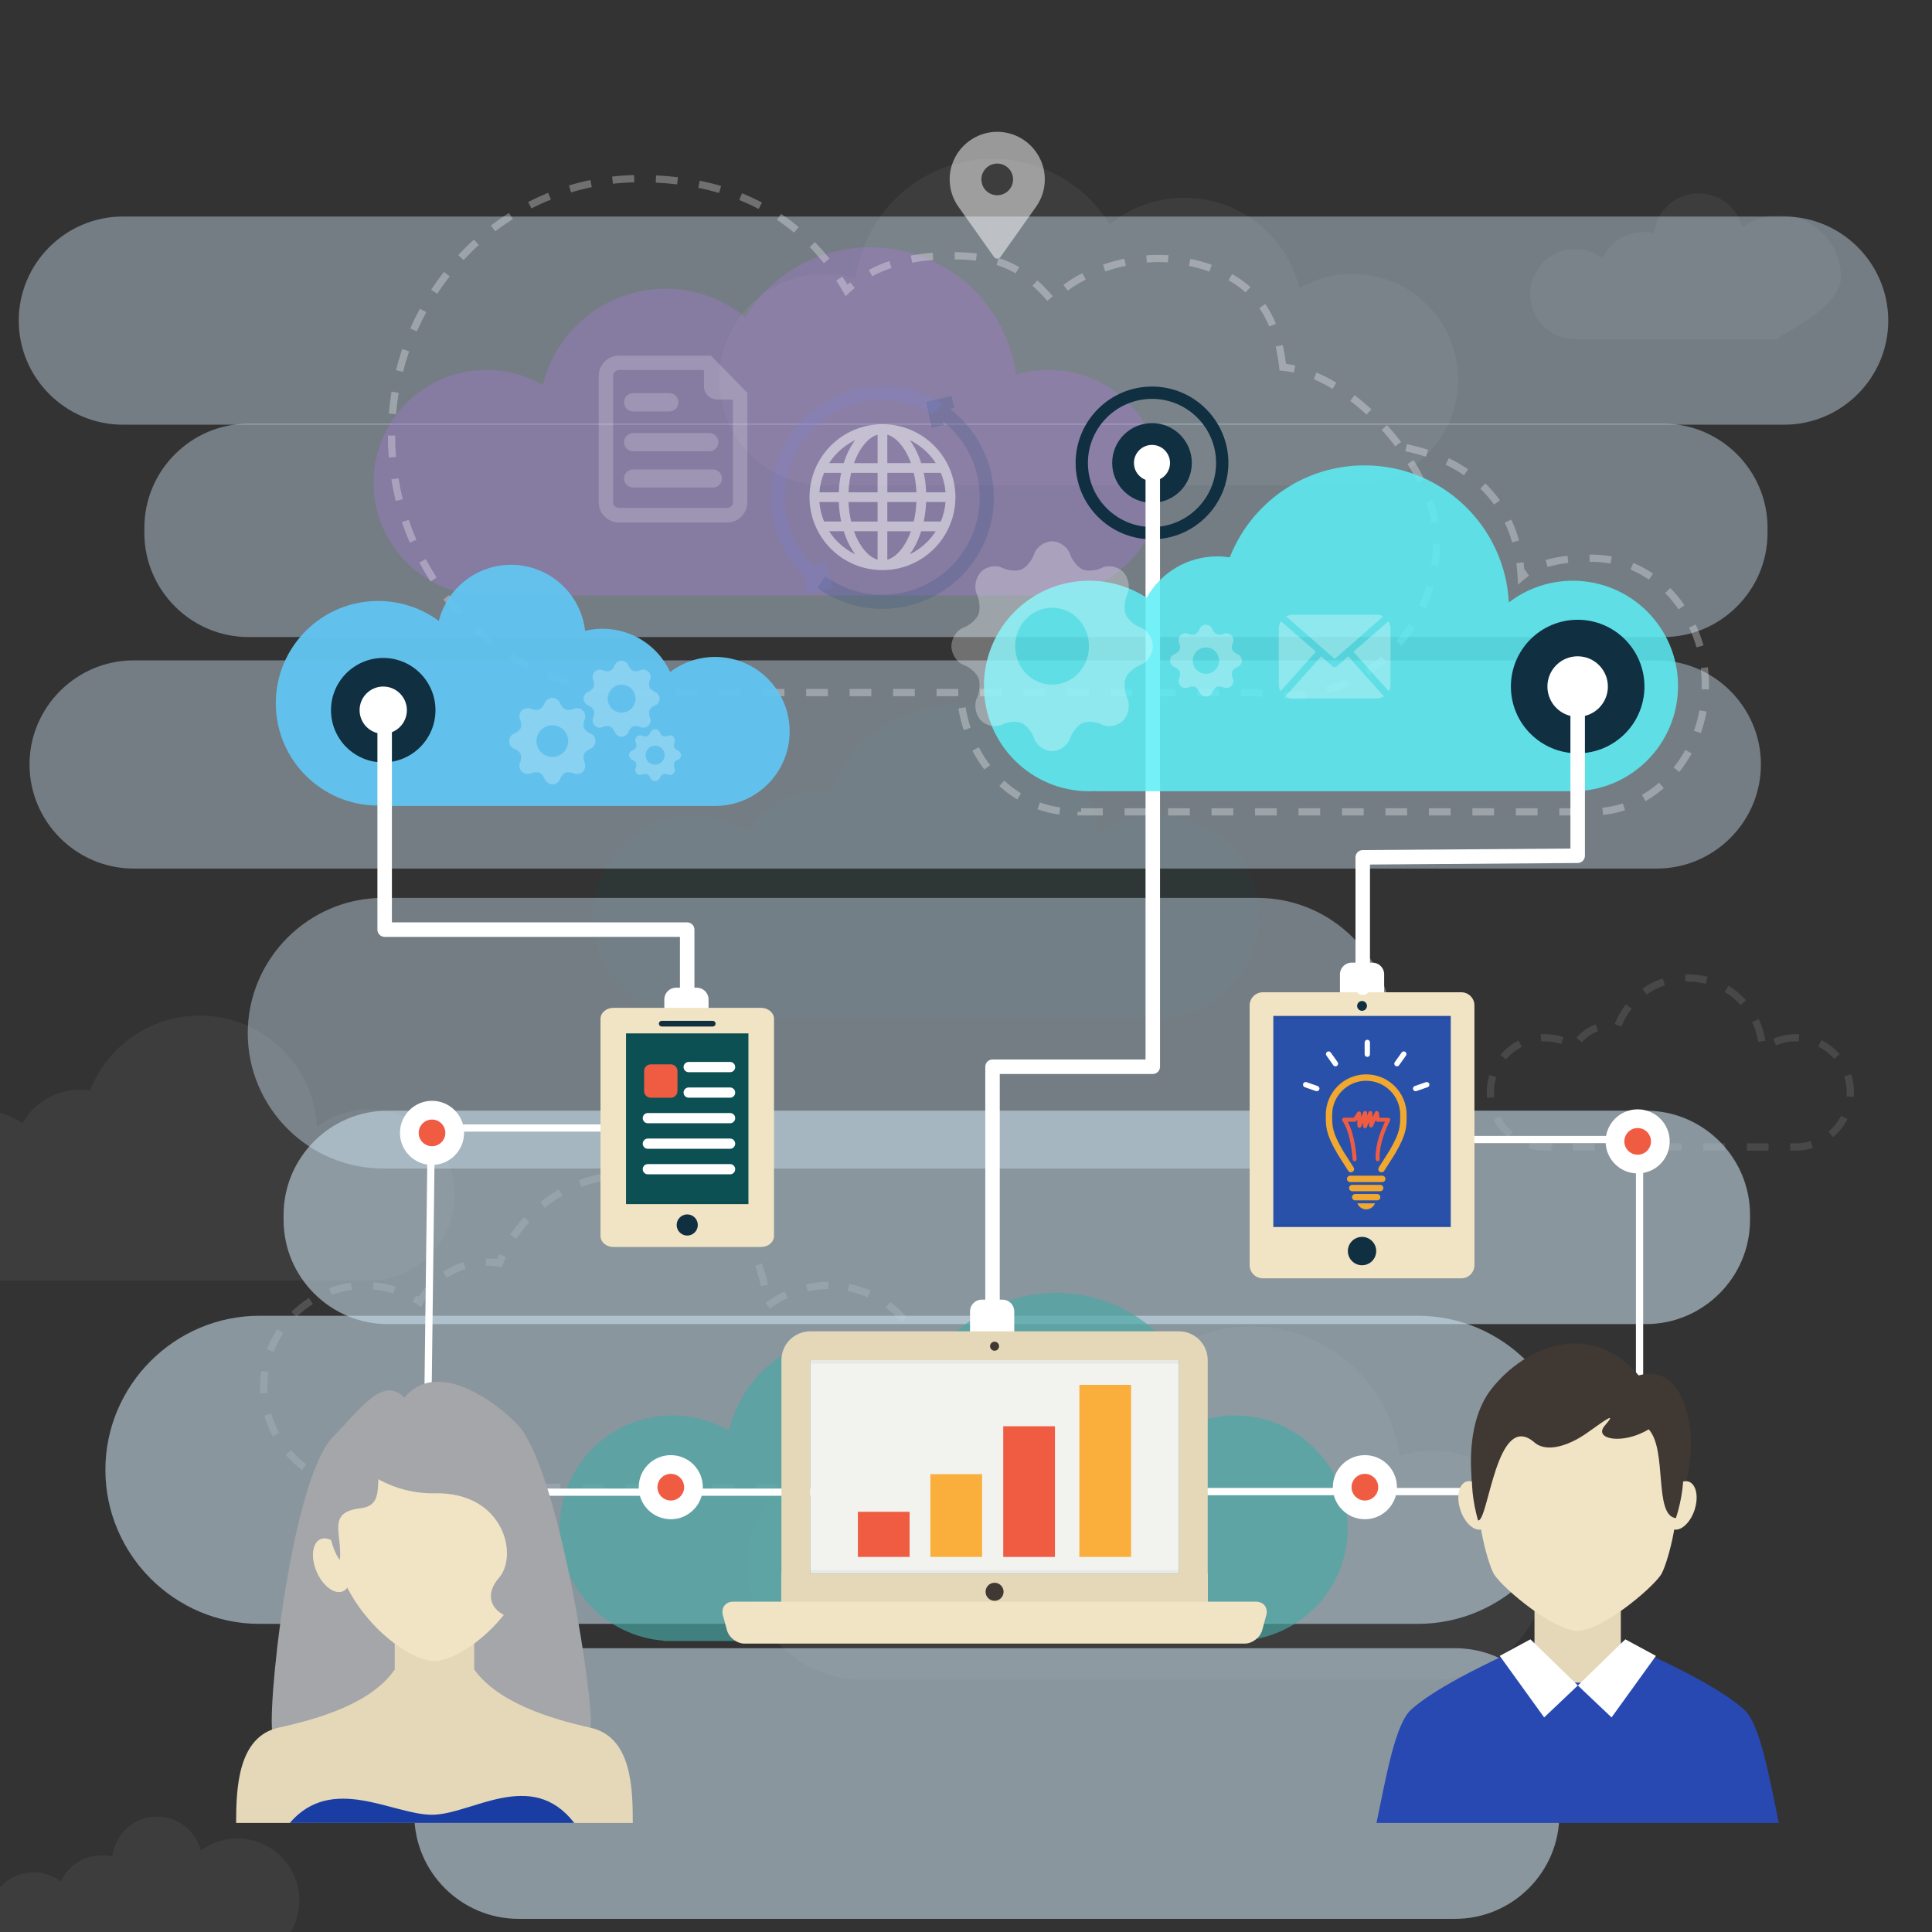 <?xml version="1.0" encoding="utf-8"?>
<!-- Generator: Adobe Illustrator 25.0.0, SVG Export Plug-In . SVG Version: 6.00 Build 0)  -->
<svg version="1.1" xmlns="http://www.w3.org/2000/svg" xmlns:xlink="http://www.w3.org/1999/xlink" x="0px" y="0px"
	 viewBox="0 0 800 800" style="enable-background:new 0 0 800 800;" xml:space="preserve">
<rect x="0" y="0" width="800" height="800" fill="#333333" stroke="none"/>
<style type="text/css">
	.st0{opacity:0.5;}
	.st1{opacity:0.1;fill:#FFFFFF;}
	.st2{opacity:0.2;fill:#FFFFFF;}
	.st3{opacity:0.3;fill:#FFFFFF;}
	.st4{opacity:0.2;fill:#0C5054;}
	.st5{opacity:0.43;fill:#CAE0EF;}
	.st6{opacity:0.57;fill:#CAE0EF;}
	.st7{opacity:0.65;fill:#48AAA7;}
	.st8{fill:#FFFFFF;}
	.st9{opacity:0.29;fill:#B377E8;}
	.st10{opacity:0.5;fill:#FFFFFF;}
	.st11{opacity:0.17;fill:#13437C;}
	.st12{opacity:0.21;fill:#7A84DD;}
	.st13{opacity:0.2;}
	.st14{fill:#102F41;}
	.st15{fill-rule:evenodd;clip-rule:evenodd;fill:#FFDECC;}
	.st16{fill-rule:evenodd;clip-rule:evenodd;fill:#A4A6A9;}
	.st17{fill-rule:evenodd;clip-rule:evenodd;fill:#E4D8B9;}
	.st18{fill-rule:evenodd;clip-rule:evenodd;fill:#F1E4C4;}
	.st19{fill-rule:evenodd;clip-rule:evenodd;fill:#193DA3;}
	.st20{fill-rule:evenodd;clip-rule:evenodd;fill:#403833;}
	.st21{fill-rule:evenodd;clip-rule:evenodd;fill:#2849B2;}
	.st22{fill-rule:evenodd;clip-rule:evenodd;fill:#FFFFFF;}
	.st23{fill:#F2F2EF;}
	.st24{fill:#E4D8B9;}
	.st25{fill:#403833;}
	.st26{fill:#F1E4C4;}
	.st27{opacity:0.05;fill:#231F20;}
	.st28{fill:#F05C42;}
	.st29{fill:#FAAF3D;}
	.st30{opacity:0.85;fill:#5CEFF7;}
	.st31{opacity:0.3;}
	.st32{opacity:0.97;fill:#62C4EF;}
	.st33{fill:#0C5054;}
	.st34{fill:#2951AA;}
	.st35{fill:#F0A830;}
	.st36{fill:#0F888A;}
	.st37{fill-rule:evenodd;clip-rule:evenodd;fill:#F05C42;}
</style>
<g id="background">
	<g class="st0">
		<path class="st1" d="M593.26,600.78c-4.8,0-9.42,0.72-13.79,2.04c-4.01-30.23-29.89-53.55-61.22-53.55
			c-22.2,0-41.65,11.71-52.54,29.29c-9.13-7.42-20.76-11.87-33.44-11.87c-24.96,0-45.89,17.24-51.54,40.46
			c-6.98-4.05-15.08-6.37-23.73-6.37c-26.16,0-47.36,21.21-47.36,47.36c0,24.91,19.22,45.32,43.64,47.22v0.14h239.98
			c26.16,0,47.36-21.21,47.36-47.36C640.63,621.99,619.42,600.78,593.26,600.78z"/>
		<path class="st1" d="M341.59,113.42c4.43,0,8.71,0.66,12.74,1.89c3.71-27.95,27.63-49.51,56.59-49.51
			c20.52,0,38.51,10.83,48.57,27.07c8.44-6.86,19.19-10.97,30.92-10.97c23.07,0,42.42,15.94,47.65,37.4
			c6.45-3.74,13.94-5.89,21.94-5.89c24.18,0,43.78,19.6,43.78,43.78c0,23.02-17.77,41.89-40.34,43.65v0.13H341.59
			c-24.18,0-43.79-19.6-43.79-43.78C297.8,133.02,317.41,113.42,341.59,113.42z"/>
		<path class="st1" d="M736.68,89.14c-5.7,0-10.96,1.86-15.21,5c-2.05-8.09-9.37-14.07-18.09-14.07c-9.59,0-17.49,7.23-18.54,16.54
			c-1.4-0.34-2.86-0.52-4.37-0.52c-7.51,0-13.99,4.44-16.95,10.83c-3.13-2.37-7.03-3.78-11.26-3.78c-10.31,0-18.66,8.36-18.66,18.66
			c0,10.31,8.36,18.66,18.66,18.66h84.42v-0.1c-4.52,0,25.62-11.47,25.62-25.62C762.3,100.61,750.83,89.14,736.68,89.14z"/>
		<path class="st1" d="M98.33,761.29c-5.7,0-10.96,1.86-15.21,5c-2.05-8.09-9.37-14.07-18.09-14.07c-9.59,0-17.49,7.23-18.54,16.54
			c-1.4-0.34-2.86-0.52-4.37-0.52c-7.51,0-13.99,4.44-16.95,10.84c-3.13-2.37-7.03-3.78-11.26-3.78c-10.31,0-18.66,8.36-18.66,18.66
			c0,10.31,8.36,18.66,18.66,18.66h84.42v-0.1c14.15,0,25.62-11.47,25.62-25.62C123.95,772.76,112.48,761.29,98.33,761.29z"/>
		<path class="st1" d="M152.79,459.38c-8.1,0-15.57,2.72-21.54,7.3c-1.31-25.7-22.56-46.14-48.58-46.14
			c-20.63,0-38.26,12.84-45.33,30.97c-1.37-0.21-2.77-0.32-4.2-0.32c-10.22,0-19.12,5.61-23.8,13.92
			c-5.56-3.62-12.19-5.73-19.32-5.73c-19.57,0-35.44,15.87-35.44,35.44c0,19.57,15.87,35.44,35.44,35.44c0.83,0,1.66-0.03,2.48-0.09
			v0.09h160.3c19.57,0,35.44-15.87,35.44-35.44C188.23,475.24,172.36,459.38,152.79,459.38z"/>
		<path class="st2" d="M743.58,476.43h-2.28v-3h2.28c2.11,0,4.19-0.31,6.19-0.92l0.88,2.87
			C748.36,476.08,745.99,476.43,743.58,476.43z M732.31,476.43h-9v-3h9V476.43z M714.31,476.43h-9v-3h9V476.43z M696.31,476.43h-9
			v-3h9V476.43z M678.31,476.43h-9v-3h9V476.43z M660.31,476.43h-9v-3h9V476.43z M642.31,476.43h-2.49c-2.32,0-4.59-0.31-6.79-0.95
			l0.83-2.88c2.37,0.69,4.9,0.94,7.35,0.78l1.6-0.11v1.6l-0.51,0.02V476.43z M624.58,471.07c-2.51-2.03-4.56-4.5-6.08-7.34
			l2.64-1.42c1.34,2.48,3.13,4.65,5.33,6.43L624.58,471.07z M759.03,470.84l-1.92-2.3c2.17-1.81,3.93-4,5.23-6.51l2.66,1.38
			C763.51,466.27,761.51,468.77,759.03,470.84z M615.74,454.61c-0.07-0.76-0.11-1.53-0.11-2.28c0-2.45,0.37-4.87,1.09-7.19
			l2.86,0.89c-0.63,2.03-0.96,4.15-0.95,6.3c0,0.67,0.03,1.34,0.09,2.01L615.74,454.61z M767.61,454.24l-2.99-0.24
			c0.04-0.55,0.07-1.12,0.07-1.68c0-2.26-0.35-4.48-1.05-6.61l2.85-0.94c0.8,2.43,1.21,4.97,1.21,7.55
			C767.69,452.97,767.66,453.61,767.61,454.24z M623.6,438.72l-2.29-1.94c2.08-2.47,4.59-4.46,7.46-5.93l1.37,2.67
			C627.63,434.81,625.43,436.55,623.6,438.72z M759.5,438.47c-1.86-2.13-4.09-3.85-6.62-5.09l1.32-2.69
			c2.89,1.42,5.43,3.38,7.55,5.81L759.5,438.47z M735.4,432.86l-1.16-2.76c3.4-1.43,7.08-2.05,10.76-1.84l-0.17,3
			C741.61,431.07,738.37,431.61,735.4,432.86z M646.46,432.31c-2.65-0.89-5.51-1.24-8.28-1.04l-0.22-2.99
			c3.17-0.23,6.42,0.17,9.46,1.18L646.46,432.31z M655.08,431.65l-2.29-1.93c2.11-2.5,4.85-4.43,7.91-5.55l1.04,2.81
			C659.16,427.92,656.86,429.54,655.08,431.65z M728.03,431.4c-0.44-2.83-1.29-5.57-2.52-8.15l2.71-1.29
			c1.36,2.85,2.3,5.87,2.78,8.98L728.03,431.4z M671.38,425.11l-2.79-1.1c1.16-2.93,2.74-5.67,4.69-8.15l2.36,1.86
			C673.86,419.96,672.43,422.45,671.38,425.11z M720.75,416.16c-1.92-2.12-4.14-3.96-6.58-5.44l1.56-2.56
			c2.69,1.63,5.13,3.65,7.24,5.99L720.75,416.16z M681.83,411.84l-1.73-2.45c2.58-1.82,5.4-3.25,8.38-4.26l0.96,2.84
			C686.73,408.88,684.17,410.18,681.83,411.84z M706.32,407.39c-2.75-0.72-5.64-1.03-8.48-0.94l-0.1-3c3.14-0.1,6.31,0.24,9.34,1.03
			L706.32,407.39z"/>
		<path class="st3" d="M340.04,617.38h-9v-3h9V617.38z M322.04,617.38h-9v-3h9V617.38z M304.04,617.38h-9v-3h9V617.38z
			 M286.04,617.38h-9v-3h9V617.38z M268.04,617.38h-9v-3h9V617.38z M250.04,617.38h-9v-3h9V617.38z M232.04,617.38h-9v-3h9V617.38z
			 M214.04,617.38h-9v-3h9V617.38z M196.04,617.38h-9v-3h9V617.38z M178.04,617.38h-9v-3h9V617.38z M160.04,617.38l-7.59-0.02
			c-0.44,0.01-0.87,0.02-1.3,0.02l-0.01-3c0.87,0,1.76-0.04,2.71-0.1l1.6-0.11v0.21h4.59V617.38z M349.23,616.94l-0.43-2.97
			c2.86-0.41,5.69-1.13,8.39-2.15l1.06,2.81C355.35,615.72,352.31,616.5,349.23,616.94z M141.9,616.42
			c-3.04-0.65-6.01-1.63-8.83-2.92l1.25-2.73c2.63,1.2,5.39,2.12,8.22,2.72L141.9,616.42z M366.56,610.44l-1.63-2.52
			c2.42-1.57,4.68-3.41,6.72-5.46l2.13,2.11C371.59,606.78,369.16,608.75,366.56,610.44z M125.07,608.75c-2.48-1.86-4.77-4-6.8-6.34
			l2.27-1.96c1.89,2.18,4.02,4.17,6.33,5.91L125.07,608.75z M379.58,597.31l-2.53-1.61c1.55-2.44,2.84-5.05,3.84-7.76l2.82,1.03
			C382.64,591.88,381.25,594.68,379.58,597.31z M112.97,594.76c-1.49-2.73-2.68-5.63-3.54-8.61l2.88-0.83c0.8,2.77,1.91,5.47,3.29,8
			L112.97,594.76z M385.94,579.93l-2.97-0.4c0.24-1.79,0.36-3.62,0.37-5.45c0-1.07-0.04-2.15-0.13-3.21l2.99-0.24
			c0.09,1.14,0.13,2.3,0.13,3.44C386.33,576.04,386.2,578.01,385.94,579.93z M107.82,576.99c-0.06-0.96-0.1-1.94-0.1-2.9
			c0-2.14,0.16-4.29,0.47-6.39l2.97,0.44c-0.29,1.96-0.44,3.96-0.44,5.95c0,0.9,0.03,1.81,0.09,2.71L107.82,576.99z M381.6,562.37
			c-0.84-2.76-1.98-5.44-3.39-7.96l2.62-1.47c1.52,2.71,2.75,5.59,3.65,8.56L381.6,562.37z M113.35,559.76l-2.8-1.07
			c1.1-2.9,2.52-5.69,4.23-8.29l2.51,1.64C115.69,554.47,114.37,557.06,113.35,559.76z M373.19,547.35
			c-1.92-2.16-4.07-4.12-6.41-5.83l1.77-2.42c2.51,1.83,4.82,3.94,6.88,6.26L373.19,547.35z M122.77,545.35l-2.1-2.14
			c2.21-2.18,4.67-4.12,7.29-5.78l1.6,2.54C127.11,541.51,124.83,543.32,122.77,545.35z M318.78,541.9l-1.81-2.39
			c2.48-1.87,5.17-3.48,7.99-4.78l1.25,2.72C323.59,538.66,321.09,540.16,318.78,541.9z M174.34,541.17L173,540.3
			c-0.7-0.45-1.42-0.89-2.14-1.3l1.48-2.61c0.33,0.18,0.65,0.37,0.97,0.57c0.91-1.45,1.93-2.83,3.04-4.12l2.27,1.96
			c-1.33,1.54-2.51,3.22-3.5,4.99L174.34,541.17z M359.28,537.19c-2.64-1.17-5.42-2.05-8.25-2.62l0.59-2.94
			c3.04,0.61,6.03,1.56,8.87,2.81L359.28,537.19z M137.33,536.17l-1.02-2.82c2.92-1.05,5.96-1.79,9.04-2.19l0.39,2.97
			C142.88,534.5,140.05,535.19,137.33,536.17z M162.91,535.57c-2.75-0.85-5.61-1.4-8.5-1.64l0.25-2.99c3.1,0.26,6.18,0.85,9.14,1.76
			L162.91,535.57z M334.42,534.71l-0.64-2.93c3.02-0.66,6.13-0.99,9.25-0.99v3C340.13,533.78,337.23,534.09,334.42,534.71z
			 M315.07,532.59c-0.58-2.86-1.4-5.69-2.43-8.41l2.81-1.06c1.08,2.87,1.94,5.86,2.56,8.87L315.07,532.59z M185.05,529.14
			l-1.65-2.51c2.63-1.73,5.49-3.08,8.49-4.01l0.89,2.87C190.06,526.34,187.45,527.57,185.05,529.14z M207.81,524.66l-1.19-0.18
			c-1.77-0.27-3.6-0.4-5.39-0.35l-0.06-3c1.57-0.03,3.16,0.04,4.73,0.23c0.28-0.69,0.58-1.37,0.89-2.05l2.73,1.25
			c-0.45,0.98-0.88,1.98-1.27,2.98L207.81,524.66z M308.92,516.24c-1.44-2.53-3.09-4.97-4.91-7.25l2.34-1.87
			c1.92,2.4,3.66,4.97,5.18,7.64L308.92,516.24z M213.78,512.92l-2.5-1.66c1.7-2.55,3.62-4.99,5.7-7.25l2.21,2.03
			C217.21,508.18,215.39,510.5,213.78,512.92z M298.02,502.6c-2.15-1.97-4.47-3.78-6.9-5.39l1.66-2.5c2.56,1.69,5,3.6,7.27,5.67
			L298.02,502.6z M225.6,500.07l-1.87-2.35c2.4-1.91,4.98-3.65,7.65-5.16l1.48,2.61C230.32,496.61,227.88,498.26,225.6,500.07z
			 M283.47,492.98c-2.65-1.21-5.42-2.21-8.23-2.99l0.8-2.89c2.96,0.82,5.87,1.88,8.67,3.15L283.47,492.98z M240.79,491.48
			l-1.05-2.81c2.88-1.07,5.86-1.92,8.87-2.53l0.59,2.94C246.35,489.65,243.52,490.46,240.79,491.48z M266.65,488.33
			c-2.88-0.32-5.85-0.43-8.75-0.3l-0.13-3c3.05-0.13,6.18-0.02,9.21,0.32L266.65,488.33z"/>
		<path class="st4" d="M479.45,337.74c-9.56,0-18.36,3.21-25.41,8.61c-1.54-30.32-26.61-54.42-57.31-54.42
			c-24.33,0-45.13,15.15-53.47,36.53c-1.62-0.25-3.27-0.38-4.96-0.38c-12.05,0-22.55,6.62-28.08,16.42
			c-6.55-4.27-14.38-6.76-22.79-6.76c-23.08,0-41.8,18.71-41.8,41.8c0,23.08,18.72,41.8,41.8,41.8c0.98,0,1.96-0.04,2.92-0.1v0.1
			h189.08c23.08,0,41.8-18.72,41.8-41.8C521.24,356.45,502.53,337.74,479.45,337.74z"/>
	</g>
</g>
<g id="object">
	<path class="st5" d="M738.79,175.86H50.86c-23.71,0-43.1-19.4-43.1-43.1v0c0-23.71,19.4-43.1,43.1-43.1h687.93
		c23.71,0,43.1,19.4,43.1,43.1v0C781.9,156.47,762.5,175.86,738.79,175.86z"/>
	<path class="st5" d="M688.79,263.79H102.88c-23.71,0-43.1-19.4-43.1-43.1v-2.16c0-23.71,19.4-43.1,43.1-43.1h585.92
		c23.71,0,43.1,19.4,43.1,43.1v2.16C731.9,244.4,712.5,263.79,688.79,263.79z"/>
	<path class="st5" d="M686.06,359.65H55.32c-23.71,0-43.1-19.4-43.1-43.1v0c0-23.71,19.4-43.1,43.1-43.1h630.74
		c23.71,0,43.1,19.4,43.1,43.1v0C729.16,340.25,709.77,359.65,686.06,359.65z"/>
	<path class="st5" d="M520.69,483.86H158.62c-30.82,0-56.03-25.22-56.03-56.03v0c0-30.82,25.22-56.03,56.03-56.03h362.07
		c30.82,0,56.03,25.22,56.03,56.03v0C576.72,458.64,551.51,483.86,520.69,483.86z"/>
	<path class="st6" d="M602.59,794.55H214.66c-23.71,0-43.1-19.4-43.1-43.1v-25.86c0-23.71,19.4-43.1,43.1-43.1h387.93
		c23.71,0,43.1,19.4,43.1,43.1v25.86C645.69,775.15,626.29,794.55,602.59,794.55z"/>
	<path class="st6" d="M681.55,548.28H160.53c-23.71,0-43.1-19.4-43.1-43.1v-2.17c0-23.71,19.4-43.1,43.1-43.1h521.02
		c23.71,0,43.1,19.4,43.1,43.1v2.17C724.65,528.88,705.26,548.28,681.55,548.28z"/>
	<path class="st6" d="M587.07,672.41H107.43c-35.09,0-63.79-28.71-63.79-63.79v0c0-35.09,28.71-63.79,63.79-63.79h479.64
		c35.09,0,63.79,28.71,63.79,63.79v0C650.86,643.71,622.16,672.41,587.07,672.41z"/>
	<path class="st7" d="M511.35,586.11c-4.73,0-9.29,0.71-13.59,2.01c-3.96-29.81-29.47-52.8-60.36-52.8
		c-21.88,0-41.07,11.55-51.8,28.88c-9-7.31-20.47-11.7-32.97-11.7c-24.61,0-45.25,17-50.82,39.89c-6.88-3.99-14.87-6.28-23.39-6.28
		c-25.79,0-46.7,20.91-46.7,46.7c0,24.55,18.95,44.68,43.03,46.55v0.14h236.61c25.79,0,46.7-20.91,46.7-46.7
		C558.05,607.02,537.14,586.11,511.35,586.11z"/>
	<path class="st8" d="M344.67,619.38H176.72c-0.4,0-0.79-0.16-1.07-0.45c-0.28-0.29-0.44-0.68-0.43-1.08l1.89-150.79
		c0.01-0.82,0.68-1.47,1.5-1.47h80.68c0.83,0,1.5,0.67,1.5,1.5c0,0.83-0.67,1.5-1.5,1.5h-79.21l-1.84,147.79h166.42
		c0.83,0,1.5,0.67,1.5,1.5C346.17,618.71,345.5,619.38,344.67,619.38z"/>
	<path class="st8" d="M678.9,619.13H493.67c-0.83,0-1.5-0.67-1.5-1.5c0-0.83,0.67-1.5,1.5-1.5H677.4V473.35h-85.5
		c-0.83,0-1.5,8.33-1.5,7.5c0-0.83,0.67-10.5,1.5-10.5h87c0.83,0,1.5,0.67,1.5,1.5v145.78C680.4,618.46,679.73,619.13,678.9,619.13z
		"/>
	<path class="st9" d="M434.31,153.18c-4.73,0-9.29,0.71-13.59,2.01c-3.96-29.81-29.47-52.8-60.36-52.8
		c-21.88,0-41.07,11.55-51.8,28.88c-9-7.31-20.47-11.7-32.97-11.7c-24.61,0-45.25,17-50.82,39.89c-6.88-3.99-14.87-6.28-23.39-6.28
		c-25.79,0-46.7,20.91-46.7,46.7c0,24.55,18.95,44.68,43.03,46.55v0.14h236.61c25.79,0,46.7-20.91,46.7-46.7
		C481.01,174.09,460.1,153.18,434.31,153.18z"/>
	<path class="st3" d="M532.95,289.53c-0.42,0-0.84,0-1.26-0.01l0.06-3c2.91,0.06,5.87-0.1,8.75-0.47l0.38,2.98
		C538.27,289.36,535.61,289.53,532.95,289.53z M264.99,288.7c-1.08,0-2.15-0.02-3.22-0.05l0.1-3c2.9,0.09,5.86,0.06,8.86-0.12
		l0.18,3C268.92,288.64,266.93,288.7,264.99,288.7z M522.52,288.65c-0.68-0.12-1.35-0.24-2.02-0.38h-6.69v-3l7.15,0.03
		c0.68,0.14,1.37,0.27,2.07,0.39L522.52,288.65z M504.81,288.27h-9v-3h9V288.27z M486.81,288.27h-9v-3h9V288.27z M468.81,288.27h-9
		v-3h9V288.27z M450.81,288.27h-9v-3h9V288.27z M432.81,288.27h-9v-3h9V288.27z M414.81,288.27h-9v-3h9V288.27z M396.81,288.27h-9
		v-3h9V288.27z M378.81,288.27h-9v-3h9V288.27z M360.81,288.27h-9v-3h9V288.27z M342.81,288.27h-9v-3h9V288.27z M324.81,288.27h-9
		v-3h9V288.27z M306.81,288.27h-9v-3h9V288.27z M288.81,288.27h-9v-3h9V288.27z M252.84,288.27h-1.91v-0.55
		c-2.32-0.32-4.64-0.73-6.92-1.21l0.62-2.93c2.63,0.56,5.32,1.01,7.99,1.35l1.31,0.17v1.68h-1.09V288.27z M549.91,287.16l-0.83-2.88
		c2.8-0.8,5.56-1.83,8.22-3.04l1.25,2.73C555.76,285.24,552.85,286.31,549.91,287.16z M235.17,284.21
		c-2.89-0.89-5.78-1.93-8.59-3.08l1.14-2.78c2.73,1.12,5.53,2.12,8.34,2.99L235.17,284.21z M566.62,279.52l-1.63-2.51
		c2.44-1.58,4.79-3.37,6.99-5.3l1.98,2.25C571.65,275.98,569.18,277.86,566.62,279.52z M218.29,277.29
		c-2.69-1.39-5.35-2.93-7.91-4.56l1.61-2.53c2.49,1.58,5.07,3.07,7.68,4.43L218.29,277.29z M202.91,267.5
		c-2.4-1.84-4.75-3.82-6.99-5.87l2.03-2.21c2.18,1.99,4.46,3.91,6.79,5.7L202.91,267.5z M580.42,267.4l-2.28-1.95
		c1.9-2.22,3.65-4.59,5.22-7.05l2.53,1.61C584.25,262.6,582.41,265.08,580.42,267.4z M189.46,255.19c-2.05-2.23-4.03-4.57-5.89-6.97
		l2.37-1.84c1.81,2.33,3.73,4.61,5.73,6.77L189.46,255.19z M590.29,251.94l-2.73-1.25c1.21-2.65,2.25-5.42,3.09-8.22l2.88,0.86
		C592.64,246.27,591.55,249.16,590.29,251.94z M178.29,240.78c-1.65-2.54-3.21-5.18-4.64-7.86l2.65-1.41
		c1.39,2.6,2.91,5.17,4.51,7.64L178.29,240.78z M595.55,234.36l-2.96-0.46c0.45-2.88,0.7-5.83,0.76-8.76l3,0.06
		C596.28,228.27,596.02,231.35,595.55,234.36z M169.68,224.71c-1.2-2.78-2.3-5.64-3.27-8.52l2.84-0.96
		c0.94,2.79,2.01,5.58,3.18,8.28L169.68,224.71z M592.69,216.48c-0.48-2.74-1.22-5.6-2.21-8.47l2.84-0.97
		c1.04,3.03,1.82,6.03,2.32,8.93L592.69,216.48z M163.87,207.44c-0.72-2.93-1.34-5.94-1.82-8.94l2.96-0.48
		c0.47,2.91,1.06,5.84,1.77,8.69L163.87,207.44z M587.1,199.86c-1.26-2.58-2.7-5.18-4.29-7.73l2.55-1.59
		c1.65,2.64,3.14,5.34,4.44,8.01L587.1,199.86z M160.97,189.45c-0.23-2.93-0.35-5.91-0.35-8.87l0-0.23h3l0,0.24
		c0,2.87,0.11,5.78,0.34,8.63L160.97,189.45z M577.77,184.84c-1.77-2.34-3.68-4.64-5.67-6.83l2.22-2.02
		c2.05,2.26,4.01,4.62,5.84,7.03L577.77,184.84z M565.86,171.7c-2.2-2.03-4.48-3.95-6.78-5.7l1.82-2.39c2.38,1.81,4.73,3.79,7,5.89
		L565.86,171.7z M164,171.48l-2.99-0.25c0.25-3.02,0.63-6.06,1.12-9.05l2.96,0.49C164.6,165.58,164.24,168.54,164,171.48z
		 M551.78,161.03c-2.62-1.57-5.25-2.93-7.82-4.03l1.18-2.76c2.7,1.15,5.45,2.57,8.18,4.21L551.78,161.03z M535.69,154.28
		c-1.58-0.36-3.14-0.61-4.65-0.75l-1.22-0.11l-0.14-1.22c-0.34-3.07-0.84-5.99-1.47-8.69l2.92-0.69c0.58,2.46,1.04,5.09,1.39,7.85
		c1.25,0.16,2.53,0.38,3.82,0.67L535.69,154.28z M166.89,153.99l-2.91-0.73c0.74-2.94,1.61-5.88,2.59-8.74l2.84,0.97
		C168.46,148.26,167.61,151.13,166.89,153.99z M172.62,137.21l-2.75-1.2c1.21-2.77,2.56-5.53,4-8.19l2.64,1.43
		C175.11,131.84,173.8,134.52,172.62,137.21z M525.57,135.19c-1.15-2.76-2.53-5.32-4.11-7.62l2.47-1.7c1.7,2.47,3.19,5.22,4.41,8.18
		L525.57,135.19z M433.71,124.62c-2.14-2.44-4.15-4.49-6.17-6.28l1.99-2.24c2.11,1.87,4.21,4.01,6.43,6.54L433.71,124.62z
		 M350.15,122.63l-0.94-1.65c-0.94-1.64-1.92-3.25-2.93-4.81l2.52-1.63c0.71,1.09,1.41,2.21,2.08,3.35
		c0.38-0.33,0.77-0.66,1.16-0.97l1.89,2.33c-0.82,0.66-1.62,1.37-2.39,2.09L350.15,122.63z M181.04,121.63l-2.51-1.64
		c1.66-2.54,3.45-5.03,5.31-7.41l2.36,1.85C184.4,116.74,182.66,119.16,181.04,121.63z M515.77,121.09
		c-2.08-1.87-4.45-3.56-7.04-5.02l1.47-2.61c2.78,1.57,5.33,3.39,7.57,5.4L515.77,121.09z M442.15,120.36l-1.82-2.39
		c2.3-1.75,4.95-3.38,7.89-4.86l1.35,2.68C446.8,117.19,444.3,118.73,442.15,120.36z M361.16,114.41l-1.42-2.64
		c2.64-1.42,5.5-2.66,8.48-3.66l0.96,2.84C366.35,111.9,363.65,113.07,361.16,114.41z M420.54,113.2c-2.5-1.46-5.08-2.6-7.9-3.48
		l0.89-2.86c3.04,0.95,5.82,2.18,8.52,3.76L420.54,113.2z M500.77,112.48c-2.6-0.93-5.45-1.73-8.47-2.4l0.64-2.93
		c3.14,0.69,6.11,1.53,8.83,2.5L500.77,112.48z M457.68,112.4l-0.97-2.84c2.87-0.99,5.85-1.81,8.85-2.46l0.63,2.93
		C463.29,110.66,460.43,111.45,457.68,112.4z M341.11,108.98c-1.84-2.32-3.8-4.56-5.83-6.65l2.15-2.09c2.1,2.16,4.12,4.47,6.03,6.88
		L341.11,108.98z M377.69,108.77l-0.55-2.95c2.86-0.53,5.92-0.92,9.09-1.16l0.22,2.99C383.39,107.88,380.44,108.25,377.69,108.77z
		 M474.88,108.73l-0.25-2.99c3.24-0.27,6.38-0.29,9.24-0.06l-0.25,2.99C480.93,108.45,477.96,108.47,474.88,108.73z M404.12,107.94
		c-2.68-0.33-5.56-0.51-8.81-0.54l0.03-3c3.36,0.04,6.35,0.22,9.14,0.57L404.12,107.94z M191.96,107.67l-2.2-2.04
		c2.07-2.23,4.25-4.38,6.49-6.41l2.02,2.22C196.09,103.41,193.97,105.51,191.96,107.67z M328.8,96.32
		c-2.25-1.88-4.64-3.66-7.07-5.29l1.67-2.5c2.53,1.69,4.99,3.53,7.33,5.48L328.8,96.32z M205.08,95.77l-1.82-2.39
		c2.41-1.84,4.94-3.59,7.5-5.21l1.6,2.54C209.87,92.29,207.42,93.99,205.08,95.77z M314.14,86.52c-2.58-1.35-5.28-2.6-8.03-3.71
		l1.12-2.78c2.84,1.15,5.64,2.44,8.3,3.84L314.14,86.52z M220.06,86.32l-1.37-2.67c2.7-1.39,5.5-2.67,8.3-3.8l1.13,2.78
		C225.39,83.73,222.68,84.97,220.06,86.32z M297.75,79.9c-2.78-0.82-5.67-1.54-8.6-2.14l0.6-2.94c3.02,0.61,6,1.35,8.86,2.2
		L297.75,79.9z M236.47,79.67l-0.87-2.87c2.9-0.88,5.88-1.64,8.85-2.25l0.61,2.94C242.17,78.08,239.29,78.82,236.47,79.67z
		 M280.38,76.36c-2.88-0.35-5.86-0.6-8.86-0.74l0.15-3c3.07,0.15,6.12,0.4,9.07,0.76L280.38,76.36z M253.8,76.09l-0.34-2.98
		c3-0.34,6.07-0.55,9.11-0.62l0.07,3C259.69,75.55,256.71,75.76,253.8,76.09z"/>
	<path class="st3" d="M654.67,337.67h-9v-3h9V337.67z M636.67,337.67h-9v-3h9V337.67z M618.67,337.67h-9v-3h9V337.67z
		 M600.67,337.67h-9v-3h9V337.67z M582.67,337.67h-9v-3h9V337.67z M564.67,337.67h-9v-3h9V337.67z M546.67,337.67h-9v-3h9V337.67z
		 M528.67,337.67h-9v-3h9V337.67z M510.67,337.67h-9v-3h9V337.67z M492.67,337.67h-9v-3h9V337.67z M474.67,337.67h-9v-3h9V337.67z
		 M456.67,337.67h-10.5v-1.5l1.5,0v-1.5h9V337.67z M663.81,337.45l-0.3-2.98c2.87-0.29,5.72-0.9,8.47-1.8l0.93,2.85
		C669.95,336.48,666.89,337.13,663.81,337.45z M438.62,337.29c-3.07-0.41-6.1-1.15-9.03-2.2l1.02-2.82
		c2.73,0.98,5.56,1.67,8.41,2.05L438.62,337.29z M681.39,331.74l-1.49-2.6c2.48-1.43,4.87-3.12,7.08-5.04l1.97,2.27
		C686.58,328.41,684.04,330.22,681.39,331.74z M421.22,331.06c-2.61-1.6-5.1-3.48-7.4-5.59l2.03-2.21c2.16,1.98,4.5,3.74,6.94,5.24
		L421.22,331.06z M695.35,319.68l-2.34-1.88c1.8-2.25,3.43-4.7,4.85-7.26l2.63,1.45C698.99,314.71,697.26,317.29,695.35,319.68z
		 M407.58,318.63c-1.85-2.43-3.51-5.06-4.94-7.81l2.66-1.39c1.36,2.6,2.93,5.08,4.67,7.38L407.58,318.63z M704.27,303.57l-2.83-1
		c0.97-2.73,1.73-5.58,2.26-8.45l2.95,0.54C706.09,297.69,705.29,300.69,704.27,303.57z M399.05,302.31
		c-0.95-2.9-1.69-5.92-2.18-8.96l2.96-0.48c0.47,2.89,1.16,5.75,2.07,8.51L399.05,302.31z M707.62,285.49l-3-0.09
		c0.02-0.57,0.03-1.15,0.03-1.73c0-2.35-0.14-4.71-0.43-7.02l2.98-0.36c0.3,2.43,0.45,4.91,0.45,7.39
		C707.65,284.28,707.64,284.88,707.62,285.49z M702.49,268.06c-0.8-2.82-1.83-5.57-3.06-8.19l2.71-1.28
		c1.3,2.76,2.39,5.67,3.23,8.65L702.49,268.06z M695.07,252.3c-1.67-2.41-3.55-4.67-5.58-6.7l2.12-2.12
		c2.15,2.16,4.15,4.56,5.92,7.11L695.07,252.3z M628.55,242.12l-0.14-3.08c-0.09-1.99-0.26-3.96-0.51-5.84l2.97-0.39
		c0.14,1.07,0.26,2.16,0.35,3.26c0.07-0.05,0.15-0.1,0.22-0.15l1.68,2.48c-0.78,0.53-1.54,1.11-2.24,1.71L628.55,242.12z
		 M682.8,240.02c-2.42-1.65-4.98-3.05-7.62-4.16l1.16-2.77c2.83,1.19,5.57,2.68,8.15,4.45L682.8,240.02z M640.85,234.79l-0.88-2.87
		c2.73-0.84,5.71-1.42,9.1-1.79l0.32,2.98C646.19,233.46,643.4,234.01,640.85,234.79z M666.89,233.36c-2.47-0.47-5.01-0.7-7.54-0.7
		l-1.13,0l-0.02-3l1.15,0c2.71,0,5.44,0.25,8.09,0.75L666.89,233.36z M626.15,224.61c-0.81-2.85-1.84-5.6-3.07-8.18l2.71-1.29
		c1.29,2.73,2.38,5.64,3.24,8.64L626.15,224.61z M618.66,208.92c-1.68-2.35-3.59-4.57-5.69-6.6l2.09-2.15
		c2.22,2.16,4.26,4.52,6.04,7.01L618.66,208.92z M606.21,196.8c-2.35-1.62-4.9-3.09-7.59-4.39l1.3-2.7c2.82,1.36,5.5,2.91,7.98,4.61
		L606.21,196.8z M590.46,189.13c-2.73-0.9-5.59-1.65-8.53-2.25l0.6-2.94c3.05,0.62,6.03,1.41,8.87,2.34L590.46,189.13z"/>
	<path class="st10" d="M365.41,175.66c-16.69,0-30.21,13.53-30.21,30.21c0,16.68,13.53,30.21,30.21,30.21
		c16.69,0,30.21-13.53,30.21-30.21C395.62,189.19,382.1,175.66,365.41,175.66z M382.5,215.94c0.54-2.55,0.88-5.25,0.99-8.06h8.02
		c-0.21,2.78-0.86,5.48-1.93,8.06H382.5z M348.31,195.8c-0.54,2.55-0.88,5.25-0.99,8.06h-8.02c0.21-2.78,0.86-5.48,1.93-8.06H348.31
		z M378.38,195.8c0.6,2.58,0.97,5.28,1.09,8.06h-12.04v-8.06H378.38z M367.42,191.77v-11.79c0.92,0.27,1.83,0.72,2.72,1.34
		c1.67,1.18,3.27,3,4.63,5.25c0.94,1.56,1.75,3.3,2.42,5.19L367.42,191.77L367.42,191.77z M356.04,186.58
		c1.36-2.26,2.96-4.08,4.63-5.25c0.89-0.63,1.8-1.08,2.72-1.34v11.79h-9.77C354.3,189.88,355.11,188.14,356.04,186.58z
		 M363.39,195.8v8.06h-12.04c0.12-2.78,0.48-5.48,1.09-8.06H363.39z M341.23,215.94c-1.07-2.57-1.72-5.28-1.93-8.06h8.02
		c0.11,2.81,0.45,5.51,0.99,8.06H341.23z M351.35,207.89h12.04v8.06h-10.95C351.84,213.37,351.47,210.67,351.35,207.89z
		 M363.39,219.97v11.79c-0.92-0.27-1.83-0.72-2.72-1.35c-1.67-1.18-3.27-3-4.63-5.25c-0.94-1.56-1.75-3.3-2.42-5.19H363.39z
		 M374.77,225.17c-1.36,2.26-2.96,4.08-4.63,5.25c-0.89,0.63-1.8,1.08-2.72,1.35v-11.79h9.77
		C376.52,221.86,375.71,223.6,374.77,225.17z M367.42,215.94v-8.06h12.04c-0.12,2.78-0.48,5.48-1.09,8.06H367.42z M383.5,203.86
		c-0.11-2.81-0.45-5.51-0.99-8.06h7.08c1.07,2.57,1.72,5.28,1.93,8.06H383.5z M387.48,191.77h-6.04c-1.17-3.7-2.79-6.94-4.74-9.53
		c2.68,1.28,5.1,3,7.22,5.12C385.27,188.71,386.46,190.19,387.48,191.77z M346.89,187.36c2.12-2.12,4.54-3.84,7.22-5.12
		c-1.95,2.59-3.57,5.83-4.74,9.53h-6.04C344.35,190.19,345.54,188.71,346.89,187.36z M343.34,219.97h6.04
		c1.17,3.7,2.79,6.94,4.74,9.53c-2.68-1.28-5.1-3-7.22-5.12C345.54,223.04,344.35,221.56,343.34,219.97z M383.92,224.39
		c-2.12,2.12-4.54,3.84-7.22,5.12c1.95-2.59,3.57-5.83,4.74-9.53h6.04C386.46,221.56,385.27,223.04,383.92,224.39z"/>
	<path class="st11" d="M393.35,169.33l1.85-0.45l-1.2-4.96l-10.54,2.56l2.35,10.62l4.98-1.1l-0.35-1.59
		c9.29,7.39,15.26,18.79,15.26,31.57c0,22.23-18.09,40.32-40.32,40.32c-8.85,0-17.04-2.88-23.7-7.73l-3.22,4.86
		c7.58,5.47,16.88,8.7,26.92,8.7c25.45,0,46.15-20.7,46.15-46.15C411.52,191.04,404.38,177.77,393.35,169.33z"/>
	<path class="st12" d="M365.37,159.82c-2.62,0-5.18,0.22-7.68,0.64c-21.81,3.67-38.47,22.68-38.47,45.51
		c0,13.75,6.06,26.1,15.64,34.56l-1.85,0.45l1.2,4.96l10.54-2.55l-2.35-10.62l-4.98,1.1l0.31,1.42
		c-7.8-7.36-12.69-17.77-12.69-29.31c0-22.23,18.09-40.32,40.32-40.32c7.62,0,14.75,2.13,20.84,5.81l4.22-4.22
		C383.2,162.56,374.6,159.82,365.37,159.82z"/>
	<g class="st13">
		<path class="st8" d="M262.15,170.38h15.03c2.07,0,3.76-1.71,3.76-3.79c0-2.08-1.68-3.79-3.76-3.79h-15.03
			c-2.07,0-3.76,1.71-3.76,3.79C258.4,168.67,260.08,170.38,262.15,170.38z"/>
		<path class="st8" d="M262.15,186.89h31.55c2.08,0,3.76-1.71,3.76-3.79c0-2.08-1.68-3.79-3.76-3.79h-31.55
			c-2.07,0-3.76,1.71-3.76,3.79C258.4,185.18,260.08,186.89,262.15,186.89z"/>
		<path class="st8" d="M295.21,194.38h-33.06c-2.07,0-3.76,1.67-3.76,3.75c0,2.08,1.68,3.75,3.76,3.75h33.06
			c2.07,0,3.76-1.67,3.76-3.75C298.97,196.05,297.28,194.38,295.21,194.38z"/>
		<path class="st8" d="M294.41,147.26h-38.1c-4.65,0-8.4,3.77-8.4,8.42v52.26c0,4.65,3.75,8.44,8.4,8.44h44.75
			c4.65,0,8.4-3.79,8.4-8.44v-45.26L294.41,147.26z M301.05,210.33h-44.75c-1.33,0-2.44-1.07-2.44-2.4v-52.26
			c0-1.33,1.11-2.46,2.44-2.46h35.18v6.77c0,2.97,2.41,5.39,5.38,5.42l6.62,0.07v42.46C303.49,209.27,302.39,210.33,301.05,210.33z"
			/>
	</g>
	<path class="st10" d="M412.93,54.59c-10.86,0-19.69,8.83-19.69,19.69c0,4.14,1.29,8.11,3.72,11.48l0.52,0.72l14.15,19.96
		c0.31,0.41,0.8,0.66,1.31,0.66c0.51,0,1-0.24,1.31-0.66l13.97-19.72l0.69-0.96c2.43-3.38,3.72-7.35,3.72-11.49
		C432.62,63.42,423.79,54.59,412.93,54.59z M412.93,80.85c-3.62,0-6.56-2.94-6.56-6.56c0-3.62,2.94-6.56,6.56-6.56
		c3.62,0,6.56,2.94,6.56,6.56C419.49,77.9,416.55,80.85,412.93,80.85z"/>
	<g>
		<g>
			<path class="st14" d="M493.51,191.7c0,9.11-7.38,16.49-16.49,16.49c-9.11,0-16.49-7.38-16.49-16.49
				c0-9.11,7.38-16.49,16.49-16.49C486.12,175.2,493.51,182.59,493.51,191.7z"/>
			<path class="st8" d="M484.48,191.7c0,4.12-3.34,7.47-7.47,7.47c-4.12,0-7.47-3.34-7.47-7.47c0-4.12,3.34-7.47,7.47-7.47
				C481.14,184.23,484.48,187.57,484.48,191.7z"/>
		</g>
		<path class="st14" d="M477.02,223.32c-17.44,0-31.63-14.19-31.63-31.63c0-17.44,14.19-31.63,31.63-31.63
			c17.44,0,31.63,14.19,31.63,31.63C508.64,209.14,494.46,223.32,477.02,223.32z M477.02,165.16c-14.64,0-26.54,11.91-26.54,26.54
			c0,14.64,11.91,26.54,26.54,26.54c14.63,0,26.54-11.91,26.54-26.54C503.56,177.06,491.65,165.16,477.02,165.16z"/>
	</g>
	<path class="st15" d="M227.83,637.34c-3.45-1.48-8.32,2.15-10.88,8.11c-2.56,5.96-1.84,11.99,1.6,13.47
		c3.45,1.48,8.32-2.15,10.88-8.11C231.99,644.85,231.27,638.82,227.83,637.34z"/>
	<path class="st16" d="M113.17,718.67c-3.41-4.57,6.83-105.67,24.89-123.89c10.52-10.62,20.47-25.46,29.37-16.03
		c12.73-15.57,35.74-0.16,46.51,10.72c17.76,17.95,32.66,119.26,30.56,125.95C234.58,747.09,140.7,755.6,113.17,718.67z"/>
	<path class="st17" d="M195.42,689.91c-0.32,0.5-31.69,1-32.04,1.5c-9.85,14.06-31.15,20.22-48.08,24
		c-16.85,3.77-17.5,25.17-17.53,39.42h164.25c-0.02-14.25-0.34-35.58-17.53-39.42C227.31,711.57,204.77,704.61,195.42,689.91z"/>
	<path class="st17" d="M196.36,659.89v40.32c-9.05,11.9-23.86,11.49-32.91,0v-40.32C163.45,638.12,196.36,638.12,196.36,659.89z"/>
	<path class="st18" d="M179.9,687.78c-10.71,0-33.35-16.84-40.35-40.97c-7.06-24.36,6.24-59.3,40.35-59.3
		c34.11,0,47.41,34.94,40.35,59.3C213.25,670.94,190.62,687.78,179.9,687.78z"/>
	<path class="st19" d="M119.99,754.84c17.53-20.42,42.6-3.39,58.9-3.39c16.3,0,41.12-19.62,58.9,3.39H119.99z"/>
	<path class="st16" d="M214.65,670.63c-8.22,15.43,33.06-39.01-2.5-75.12c-21.23-21.57-56.41-20.05-70.16,3.89
		c6.73,10.19,21.13,19.29,38,18.94c28.68-0.6,34.83,25.85,26.52,35.15C200.69,659.99,202.34,668.48,214.65,670.63z"/>
	<path class="st18" d="M132.72,637.34c3.45-1.48,8.32,2.15,10.88,8.11c2.56,5.96,1.84,11.99-1.6,13.47
		c-3.45,1.48-8.32-2.15-10.88-8.11C128.56,644.85,129.28,638.82,132.72,637.34z"/>
	<path class="st16" d="M157.94,599.88c-3.2,13.15,2.12,23.38-8.73,24.67c-14.11,1.67-7.39,10.54-8.48,21.43
		C132.94,636.27,130.43,593.12,157.94,599.88z"/>
	<path class="st20" d="M678.54,569.53c13.48-3.69,18.29,8.41,20.37,16.6c5.43,21.33-5.93,67.6-45.28,68.15
		c-20.29,0.28-34.9-4.87-40.22-21.29c-5.32-16.42-7.51-42.88,4.06-57.71C632.04,556.62,659.39,546.68,678.54,569.53z"/>
	<path class="st21" d="M636.62,679.24c-36.82,16.14-47.86,24.75-52.23,28.61c-6.73,5.95-10.45,28.14-14.42,46.98h83.3h83.3
		c-3.97-18.84-7.69-41.03-14.42-46.98c-4.37-3.86-15.01-12.25-51.82-28.39L636.62,679.24z"/>
	<path class="st17" d="M671.15,647.07v40.81c-9.83,12.04-25.92,11.62-35.75,0v-40.81C635.4,625.04,671.15,625.04,671.15,647.07z"/>
	<path class="st18" d="M653.27,573.8c-60,0-38.42,72.5-34.5,78.27c4.32,6.36,24.81,23.23,34.5,23.23c9.69,0,30.18-16.87,34.5-23.23
		C691.7,646.3,713.27,573.8,653.27,573.8z"/>
	<path class="st18" d="M607.17,613.5c3.15-1.04,7.15,2.54,8.95,7.98c1.79,5.45,0.69,10.7-2.45,11.74c-3.15,1.04-7.15-2.54-8.95-7.98
		C602.92,619.79,604.02,614.53,607.17,613.5z"/>
	<path class="st18" d="M699.22,613.5c-3.15-1.04-7.16,2.54-8.95,7.98c-1.79,5.45-0.69,10.7,2.46,11.74
		c3.15,1.04,7.16-2.54,8.95-7.98C703.47,619.79,702.37,614.53,699.22,613.5z"/>
	<path class="st20" d="M682.68,591.84c-10.54,6.49-23.08,4.2-18.21-1.47c4.87-5.68,1.44-3.27-7.21,2.9
		c-7.2,5.14-16.69,8.51-21.87,4.02c-15.81-13.73-19.06,33.1-23.37,32.28c-9.01-31.81,6.2-58.46,40.55-59.97
		c36.68-1.61,51.54,27.42,41.4,59.02C684.67,627.67,690.5,600.29,682.68,591.84z"/>
	<path class="st22" d="M633.7,678.81l-12.68,6.86l18.38,25.48l13.95-13.23L633.7,678.81z"/>
	<path class="st22" d="M673.01,678.81l12.68,6.86l-18.38,25.48l-13.95-13.23L673.01,678.81z"/>
	<g>
		<path class="st8" d="M419.98,563.1c0,2.67-2.17,4.84-4.84,4.84h-8.63c-2.67,0-4.84-2.17-4.84-4.84V543c0-2.67,2.17-4.84,4.84-4.84
			h8.63c2.67,0,4.84,2.17,4.84,4.84V563.1z"/>
		<g>
			<g>
				<g>
					<rect x="335.48" y="563.19" class="st23" width="152.7" height="88.44"/>
					<path class="st24" d="M500.09,651.63v-88.44c0-6.58-5.33-11.91-11.91-11.91h-152.7c-6.58,0-11.91,5.33-11.91,11.91v88.44h-0.06
						v15.19h176.65v-15.19H500.09z M335.48,563.19h152.7v88.44h-152.7V563.19z"/>
					<path class="st25" d="M415.56,659.12c0,2.06-1.67,3.73-3.73,3.73c-2.06,0-3.73-1.67-3.73-3.73c0-2.06,1.67-3.73,3.73-3.73
						C413.89,655.39,415.56,657.06,415.56,659.12z"/>
					<path class="st25" d="M413.7,557.44c0,1.03-0.83,1.87-1.87,1.87c-1.03,0-1.87-0.84-1.87-1.87c0-1.03,0.83-1.87,1.87-1.87
						C412.86,555.57,413.7,556.41,413.7,557.44z"/>
					<path class="st26" d="M522.66,675c-0.83,3.07-4.11,5.58-7.28,5.58H308.29c-3.18,0-6.46-2.51-7.28-5.58l-1.68-6.2
						c-0.83-3.07,1.09-5.58,4.27-5.58h216.47c3.18,0,5.1,2.51,4.27,5.58L522.66,675z"/>
				</g>
				<rect x="335.48" y="563.17" class="st27" width="152.7" height="1.49"/>
				<rect x="335.48" y="650.14" class="st27" width="152.7" height="1.49"/>
			</g>
			<rect x="355.23" y="626" class="st28" width="21.41" height="18.69"/>
			<rect x="385.25" y="610.43" class="st29" width="21.41" height="34.26"/>
			<rect x="415.42" y="590.58" class="st28" width="21.41" height="54.12"/>
			<rect x="446.95" y="573.44" class="st29" width="21.41" height="71.25"/>
		</g>
	</g>
	<path class="st8" d="M410.98,550.15c-1.66,0-3-1.34-3-3V441.71c0-1.66,1.34-3,3-3h63.36V193c0-1.66,1.34-3,3-3c1.66,0,3,1.34,3,3
		v248.71c0,1.66-1.34,3-3,3h-63.36v102.44C413.98,548.81,412.63,550.15,410.98,550.15z"/>
	<path class="st30" d="M651.27,240.47c-9.97,0-19.15,3.35-26.5,8.98c-1.61-31.62-27.75-56.75-59.77-56.75
		c-25.38,0-47.06,15.8-55.77,38.09c-1.68-0.26-3.41-0.4-5.17-0.4c-12.57,0-23.52,6.9-29.28,17.12c-6.84-4.46-15-7.05-23.77-7.05
		c-24.08,0-43.59,19.52-43.59,43.59c0,24.08,19.52,43.59,43.59,43.59c1.03,0,2.04-0.04,3.05-0.11v0.11h197.19
		c24.08,0,43.59-19.52,43.59-43.59C694.86,259.99,675.34,240.47,651.27,240.47z"/>
	<g class="st31">
		<path class="st8" d="M477.33,267.57c0-3.23-2.23-6.67-4.99-7.69c-2.76-1.01-5.42-3.5-6.2-5.46c-0.78-1.96-0.58-5.69,0.68-8.44
			c1.25-2.75,0.49-6.83-1.7-9.12c-2.19-2.28-6.11-3.07-8.75-1.77c-2.64,1.31-6.22,1.52-8.1,0.71c-1.88-0.81-4.26-3.59-5.24-6.46
			c-0.98-2.87-4.29-5.19-7.39-5.19c-3.1,0-6.41,2.32-7.39,5.19c-0.98,2.87-3.37,5.65-5.24,6.46c-1.88,0.81-5.46,0.6-8.09-0.71
			c-2.64-1.31-6.56-0.52-8.75,1.77c-2.19,2.29-2.95,6.37-1.7,9.12c1.25,2.75,1.45,6.48,0.67,8.44c-0.78,1.96-3.44,4.45-6.19,5.47
			c-2.76,1.02-4.99,4.46-4.99,7.69c0,3.23,2.23,6.68,4.99,7.7c2.75,1.02,5.42,3.51,6.2,5.47c0.78,1.95,0.58,5.68-0.68,8.43
			c-1.26,2.75-0.5,6.83,1.7,9.12c2.19,2.29,6.11,3.08,8.75,1.77c2.64-1.31,6.22-1.52,8.09-0.7c1.88,0.81,4.27,3.6,5.24,6.47
			c0.98,2.86,4.29,5.19,7.39,5.19c3.1,0,6.41-2.32,7.39-5.19c0.98-2.86,3.36-5.65,5.24-6.47c1.88-0.81,5.46-0.6,8.1,0.71
			c2.64,1.31,6.56,0.52,8.75-1.77c2.19-2.29,2.95-6.37,1.7-9.12c-1.25-2.75-1.46-6.48-0.68-8.43c0.78-1.96,3.45-4.44,6.2-5.46
			C475.1,274.24,477.33,270.8,477.33,267.57z M435.65,283.5c-8.46,0-15.3-7.13-15.3-15.92c0-8.81,6.84-15.93,15.3-15.93
			c8.44,0,15.28,7.12,15.28,15.93C450.93,276.38,444.09,283.5,435.65,283.5z"/>
	</g>
	<g class="st31">
		<path class="st8" d="M514.24,273.54c0-1.11-0.8-2.29-1.78-2.64c-0.98-0.35-1.94-1.2-2.21-1.87c-0.28-0.67-0.21-1.95,0.24-2.89
			c0.45-0.94,0.18-2.34-0.6-3.12c-0.78-0.78-2.18-1.05-3.12-0.61c-0.94,0.45-2.22,0.52-2.89,0.24c-0.67-0.28-1.52-1.23-1.87-2.21
			c-0.35-0.98-1.53-1.78-2.64-1.78c-1.11,0-2.29,0.8-2.64,1.78c-0.35,0.98-1.2,1.94-1.87,2.21c-0.67,0.28-1.95,0.2-2.89-0.24
			c-0.94-0.45-2.34-0.18-3.12,0.61c-0.78,0.78-1.05,2.18-0.61,3.12c0.45,0.94,0.52,2.22,0.24,2.89c-0.28,0.67-1.23,1.53-2.21,1.87
			c-0.98,0.35-1.78,1.53-1.78,2.64c0,1.11,0.8,2.29,1.78,2.64c0.98,0.35,1.93,1.2,2.21,1.87c0.28,0.67,0.21,1.95-0.24,2.89
			c-0.45,0.94-0.18,2.34,0.61,3.12c0.78,0.78,2.18,1.05,3.12,0.61c0.94-0.45,2.22-0.52,2.89-0.24c0.67,0.28,1.52,1.23,1.87,2.22
			c0.35,0.98,1.53,1.78,2.64,1.78c1.11,0,2.29-0.8,2.64-1.78c0.35-0.98,1.2-1.94,1.87-2.22c0.67-0.28,1.95-0.21,2.89,0.24
			c0.94,0.45,2.34,0.18,3.12-0.61c0.78-0.78,1.05-2.18,0.6-3.12c-0.45-0.94-0.52-2.22-0.24-2.89c0.28-0.67,1.23-1.52,2.21-1.87
			C513.44,275.82,514.24,274.64,514.24,273.54z M499.36,279c-3.02,0-5.46-2.44-5.46-5.46c0-3.02,2.44-5.46,5.46-5.46
			c3.01,0,5.45,2.44,5.45,5.46C504.81,276.55,502.37,279,499.36,279z"/>
	</g>
	<g>
		<path class="st14" d="M680.93,284.28c0,15.27-12.38,27.65-27.65,27.65c-15.27,0-27.65-12.38-27.65-27.65
			c0-15.27,12.38-27.65,27.65-27.65C668.55,256.63,680.93,269.01,680.93,284.28z"/>
		<path class="st8" d="M665.79,284.28c0,6.91-5.6,12.52-12.52,12.52s-12.52-5.61-12.52-12.52c0-6.91,5.6-12.52,12.52-12.52
			S665.79,277.37,665.79,284.28z"/>
	</g>
	<path class="st32" d="M156.56,248.86c9.42,0,18.11,3.07,25.15,8.27c3.38-13.37,15.49-23.26,29.91-23.26
		c15.85,0,28.91,11.96,30.65,27.34c2.32-0.56,4.74-0.85,7.22-0.85c12.42,0,23.12,7.34,28.01,17.91c5.17-3.92,11.62-6.25,18.62-6.25
		c17.04,0,30.85,13.81,30.85,30.85c0,17.04-13.81,30.85-30.85,30.85H156.56v-0.16c-23.39,0-42.35-18.96-42.35-42.36
		C114.2,267.82,133.17,248.86,156.56,248.86z"/>
	<g>
		<g class="st0">
			<path class="st10" d="M261.8,314.6c0.71,0.25,1.4,0.87,1.6,1.35c0.2,0.48,0.15,1.41-0.18,2.09c-0.32,0.68-0.13,1.69,0.44,2.26
				c0.57,0.57,1.58,0.76,2.26,0.44c0.68-0.32,1.61-0.38,2.09-0.17c0.48,0.2,1.1,0.89,1.35,1.6c0.25,0.71,1.11,1.28,1.9,1.28
				c0.8,0,1.65-0.58,1.91-1.28c0.25-0.71,0.87-1.4,1.35-1.6c0.48-0.2,1.41-0.15,2.09,0.17c0.68,0.33,1.69,0.13,2.26-0.44
				c0.57-0.57,0.76-1.58,0.44-2.26c-0.32-0.68-0.38-1.6-0.17-2.09s0.89-1.1,1.6-1.35c0.71-0.25,1.29-1.11,1.29-1.91
				s-0.58-1.65-1.29-1.9c-0.71-0.25-1.4-0.87-1.6-1.35c-0.2-0.49-0.15-1.41,0.17-2.09c0.32-0.68,0.13-1.69-0.44-2.26
				c-0.57-0.56-1.58-0.76-2.26-0.44c-0.68,0.32-1.6,0.38-2.09,0.18c-0.48-0.2-1.1-0.89-1.35-1.6c-0.25-0.71-1.11-1.29-1.91-1.29
				c-0.8,0-1.65,0.57-1.9,1.29c-0.25,0.71-0.87,1.4-1.35,1.6c-0.48,0.2-1.41,0.15-2.09-0.18c-0.68-0.32-1.69-0.13-2.26,0.44
				c-0.56,0.57-0.76,1.58-0.44,2.26c0.32,0.68,0.38,1.6,0.18,2.09c-0.2,0.49-0.89,1.1-1.6,1.35c-0.71,0.25-1.29,1.11-1.29,1.9
				S261.09,314.35,261.8,314.6z M267.33,312.7c0-2.18,1.76-3.94,3.94-3.94c2.18,0,3.94,1.76,3.94,3.94c0,2.18-1.76,3.94-3.94,3.94
				C269.09,316.64,267.33,314.88,267.33,312.7z"/>
		</g>
		<g class="st0">
			<path class="st10" d="M243.53,292.08c1.04,0.37,2.05,1.27,2.34,1.98c0.29,0.71,0.22,2.06-0.26,3.06c-0.47,1-0.19,2.48,0.64,3.31
				c0.83,0.83,2.31,1.12,3.31,0.64c1-0.47,2.35-0.55,3.06-0.26c0.71,0.3,1.61,1.31,1.98,2.35c0.37,1.04,1.62,1.88,2.79,1.88
				c1.17,0,2.42-0.84,2.79-1.88c0.37-1.04,1.27-2.05,1.98-2.35c0.71-0.29,2.06-0.22,3.06,0.26c1,0.48,2.48,0.19,3.31-0.64
				c0.83-0.83,1.12-2.31,0.64-3.31c-0.47-1-0.55-2.35-0.26-3.06c0.3-0.71,1.3-1.61,2.34-1.98c1.04-0.37,1.89-1.62,1.89-2.79
				c0-1.17-0.84-2.42-1.89-2.79c-1.04-0.37-2.04-1.27-2.34-1.98c-0.29-0.71-0.22-2.06,0.25-3.06c0.48-1,0.19-2.48-0.64-3.31
				c-0.83-0.83-2.31-1.12-3.31-0.64c-1,0.47-2.35,0.55-3.06,0.26c-0.71-0.29-1.61-1.3-1.98-2.34c-0.37-1.04-1.62-1.88-2.79-1.88
				c-1.17,0-2.42,0.84-2.79,1.88c-0.37,1.04-1.27,2.05-1.98,2.34c-0.71,0.29-2.06,0.22-3.06-0.26c-1-0.47-2.48-0.19-3.31,0.64
				c-0.83,0.83-1.11,2.31-0.64,3.31c0.47,1,0.55,2.35,0.26,3.06c-0.29,0.71-1.3,1.61-2.34,1.98c-1.04,0.37-1.88,1.62-1.88,2.79
				C241.65,290.46,242.49,291.71,243.53,292.08z M251.63,289.29c0-3.2,2.58-5.78,5.77-5.78c3.2,0,5.78,2.58,5.78,5.78
				c0,3.19-2.58,5.77-5.78,5.77C254.21,295.07,251.63,292.48,251.63,289.29z"/>
		</g>
		<g class="st0">
			<path class="st10" d="M212.96,310.03c1.18,0.42,2.33,1.45,2.66,2.25c0.33,0.81,0.25,2.34-0.29,3.47
				c-0.54,1.13-0.21,2.81,0.73,3.76c0.94,0.94,2.62,1.27,3.76,0.73c1.13-0.54,2.67-0.63,3.48-0.29c0.81,0.34,1.83,1.49,2.25,2.67
				c0.42,1.18,1.84,2.14,3.17,2.14c1.33,0,2.75-0.96,3.17-2.14c0.42-1.18,1.44-2.33,2.25-2.66c0.81-0.34,2.34-0.25,3.47,0.29
				c1.13,0.54,2.81,0.21,3.76-0.73c0.94-0.94,1.27-2.62,0.73-3.76c-0.54-1.13-0.62-2.67-0.29-3.47c0.33-0.81,1.48-1.83,2.66-2.25
				c1.18-0.42,2.14-1.84,2.14-3.17c0-1.33-0.96-2.75-2.14-3.17c-1.18-0.42-2.32-1.45-2.66-2.25c-0.33-0.81-0.25-2.34,0.29-3.48
				c0.54-1.13,0.21-2.81-0.73-3.76c-0.94-0.94-2.62-1.27-3.76-0.73c-1.13,0.54-2.67,0.63-3.47,0.29c-0.81-0.33-1.83-1.48-2.25-2.66
				c-0.42-1.18-1.84-2.14-3.17-2.14c-1.33,0-2.75,0.96-3.17,2.14c-0.42,1.18-1.45,2.33-2.25,2.66c-0.81,0.33-2.34,0.25-3.47-0.29
				c-1.13-0.54-2.81-0.21-3.76,0.73c-0.94,0.94-1.27,2.62-0.73,3.76c0.54,1.13,0.63,2.67,0.29,3.48c-0.33,0.81-1.48,1.83-2.66,2.25
				c-1.18,0.42-2.14,1.84-2.14,3.17C210.81,308.19,211.77,309.61,212.96,310.03z M222.15,306.87c0-3.63,2.93-6.56,6.56-6.56
				c3.63,0,6.57,2.93,6.57,6.56c0,3.62-2.94,6.56-6.57,6.56C225.08,313.43,222.15,310.49,222.15,306.87z"/>
		</g>
	</g>
	<g>
		<path class="st14" d="M137.06,294.07c0,11.95,9.68,21.63,21.63,21.63c11.95,0,21.63-9.68,21.63-21.63
			c0-11.95-9.68-21.63-21.63-21.63C146.74,272.45,137.06,282.13,137.06,294.07z"/>
		<path class="st8" d="M148.9,294.07c0,5.41,4.38,9.79,9.79,9.79c5.41,0,9.79-4.38,9.79-9.79c0-5.41-4.38-9.79-9.79-9.79
			C153.28,284.28,148.9,288.67,148.9,294.07z"/>
	</g>
	<path class="st8" d="M284.55,439.83c-1.66,0-3-1.34-3-3v-48.89H159.28c-1.66,0-3-1.34-3-3v-90.87c0-1.66,1.34-3,3-3
		c1.66,0,3,1.34,3,3v87.87h122.27c1.66,0,3,1.34,3,3v51.89C287.55,438.49,286.2,439.83,284.55,439.83z"/>
	<g>
		<path class="st8" d="M293.39,433.93c0,2.67-2.17,4.84-4.84,4.84h-8.63c-2.67,0-4.84-2.17-4.84-4.84v-20.1
			c0-2.67,2.17-4.84,4.84-4.84h8.63c2.67,0,4.84,2.17,4.84,4.84V433.93z"/>
		<g>
			<g>
				<g>
					<path class="st33" d="M318.55,509.38c0,2.38-2.27,4.31-5.07,4.31h-57.82c-2.8,0-5.07-1.93-5.07-4.31V424.3
						c0-2.38,2.27-4.31,5.07-4.31h57.82c2.8,0,5.07,1.93,5.07,4.31V509.38z"/>
					<path class="st26" d="M315.13,417.32h-61.11c-2.96,0-5.36,2.04-5.36,4.55v89.93c0,2.52,2.4,4.55,5.36,4.55h61.11
						c2.96,0,5.36-2.04,5.36-4.55v-89.93C320.49,419.36,318.09,417.32,315.13,417.32z M309.91,427.9v70.7h-50.69v-70.7H309.91z"/>
					<path class="st14" d="M288.95,507.24c0,2.42-1.96,4.38-4.38,4.38c-2.42,0-4.38-1.96-4.38-4.38c0-2.42,1.96-4.38,4.38-4.38
						C286.99,502.86,288.95,504.82,288.95,507.24z"/>
					<path class="st14" d="M296.31,423.88c0,0.65-0.53,1.18-1.18,1.18h-21.12c-0.65,0-1.18-0.53-1.18-1.18l0,0
						c0-0.65,0.53-1.18,1.18-1.18h21.12C295.78,422.71,296.31,423.23,296.31,423.88L296.31,423.88z"/>
				</g>
				<rect x="259.29" y="428.03" class="st27" width="50.62" height="1.33"/>
				<rect x="259.26" y="497.26" class="st27" width="50.62" height="1.32"/>
			</g>
			<g>
				<path class="st8" d="M304.43,441.85c0,1.17-0.95,2.12-2.11,2.12h-17.15c-1.17,0-2.12-0.95-2.12-2.12l0,0
					c0-1.17,0.95-2.12,2.12-2.12h17.15C303.48,439.73,304.43,440.68,304.43,441.85L304.43,441.85z"/>
				<path class="st8" d="M304.43,452.42c0,1.17-0.95,2.11-2.11,2.11h-17.15c-1.17,0-2.12-0.95-2.12-2.11l0,0
					c0-1.17,0.95-2.12,2.12-2.12h17.15C303.48,450.3,304.43,451.25,304.43,452.42L304.43,452.42z"/>
				<path class="st8" d="M304.43,462.99c0,1.17-0.95,2.12-2.11,2.12h-34.07c-1.17,0-2.11-0.95-2.11-2.12l0,0
					c0-1.17,0.95-2.11,2.11-2.11h34.07C303.48,460.88,304.43,461.82,304.43,462.99L304.43,462.99z"/>
				<path class="st8" d="M304.43,473.57c0,1.17-0.95,2.12-2.11,2.12h-34.07c-1.17,0-2.11-0.95-2.11-2.12l0,0
					c0-1.17,0.95-2.12,2.11-2.12h34.07C303.48,471.45,304.43,472.4,304.43,473.57L304.43,473.57z"/>
				<path class="st8" d="M304.43,484.14c0,1.17-0.95,2.12-2.11,2.12h-34.07c-1.17,0-2.11-0.95-2.11-2.12l0,0
					c0-1.17,0.95-2.12,2.11-2.12h34.07C303.48,482.03,304.43,482.97,304.43,484.14L304.43,484.14z"/>
				<path class="st28" d="M280.52,451.78c0,1.52-1.24,2.76-2.76,2.76h-8.29c-1.52,0-2.76-1.23-2.76-2.76v-8.29
					c0-1.52,1.24-2.76,2.76-2.76h8.29c1.52,0,2.76,1.23,2.76,2.76V451.78z"/>
			</g>
		</g>
	</g>
	<path class="st8" d="M573.15,423.55c0,2.67-2.17,4.84-4.84,4.84h-8.63c-2.67,0-4.84-2.17-4.84-4.84v-20.1
		c0-2.67,2.17-4.84,4.84-4.84h8.63c2.67,0,4.84,2.17,4.84,4.84V423.55z"/>
	<path class="st34" d="M608.47,521.49c0,2.87-2.33,5.21-5.2,5.21h-78.54c-2.88,0-5.2-2.33-5.2-5.21V418.71
		c0-2.88,2.33-5.21,5.2-5.21h78.54c2.87,0,5.2,2.33,5.2,5.21V521.49z"/>
	<path class="st26" d="M605.09,410.88H522.9c-3.01,0-5.45,2.44-5.45,5.44v107.55c0,3.01,2.44,5.45,5.45,5.45h82.19
		c3.01,0,5.44-2.44,5.44-5.45V416.32C610.54,413.32,608.1,410.88,605.09,410.88z M600.73,420.68v87.4h-73.48v-87.4H600.73z"/>
	<path class="st14" d="M569.86,518.04c0,3.24-2.63,5.87-5.87,5.87c-3.24,0-5.87-2.62-5.87-5.87c0-3.24,2.63-5.87,5.87-5.87
		C567.24,512.18,569.86,514.8,569.86,518.04z"/>
	<path class="st14" d="M566.03,416.52c0,1.12-0.91,2.03-2.04,2.03c-1.12,0-2.03-0.91-2.03-2.03c0-1.12,0.91-2.03,2.03-2.03
		C565.12,414.49,566.03,415.4,566.03,416.52z"/>
	<rect x="527.37" y="420.78" class="st27" width="73.36" height="1.31"/>
	<rect x="527.38" y="506.78" class="st27" width="73.36" height="1.31"/>
	<g>
		<path class="st28" d="M575.57,464.06c-0.05,0.09-4.65,8.45-4.28,15.92c0.02,0.46-0.33,0.85-0.79,0.87c-0.02,0-0.03,0-0.04,0
			c-0.44,0-0.81-0.35-0.83-0.79c-0.31-6.27,2.54-12.88,3.85-15.57h-3.01c-0.4,0-0.73-0.28-0.81-0.66l-1.15,2.54
			c-0.16,0.35-0.54,0.54-0.91,0.47c-0.37-0.07-0.65-0.38-0.68-0.76l-0.09-1.46l-0.81,2.04c-0.15,0.37-0.53,0.59-0.93,0.51
			c-0.39-0.07-0.67-0.42-0.67-0.82v-1.54l-0.75,1.7c-0.16,0.35-0.54,0.56-0.92,0.48c-0.38-0.07-0.66-0.4-0.67-0.79l-0.09-2.58
			l-0.34,0.5c-0.16,0.23-0.41,0.37-0.69,0.37h-2.89c3.16,5.81,3.66,15.07,3.68,15.49c0.02,0.46-0.33,0.85-0.79,0.87
			c-0.46,0.05-0.85-0.33-0.87-0.79c-0.01-0.1-0.58-10.72-4.19-15.93c-0.18-0.25-0.2-0.58-0.05-0.86c0.14-0.27,0.42-0.44,0.74-0.44
			h3.93l1.52-2.25c0.2-0.3,0.57-0.43,0.92-0.33c0.35,0.1,0.59,0.41,0.6,0.77l0.05,1.5l0.88-1.99c0.16-0.36,0.54-0.56,0.93-0.48
			c0.39,0.08,0.66,0.42,0.66,0.81v1.15l0.58-1.45c0.14-0.36,0.52-0.57,0.9-0.51c0.38,0.06,0.67,0.38,0.7,0.77l0.11,1.84l0.97-2.13
			c0.15-0.34,0.52-0.53,0.88-0.48c0.37,0.05,0.65,0.34,0.7,0.71l0.29,2.08h3.65c0.29,0,0.56,0.16,0.71,0.41
			C575.71,463.49,575.71,463.8,575.57,464.06z"/>
		<g>
			<path class="st8" d="M566.17,437.64c0.61,0,1.1-0.49,1.1-1.1v-4.9c0-0.61-0.49-1.1-1.1-1.1s-1.1,0.49-1.1,1.1v4.9
				C565.07,437.15,565.56,437.64,566.17,437.64z"/>
			<path class="st8" d="M577.8,441.35c0.19,0.14,0.41,0.2,0.64,0.2c0.34,0,0.68-0.16,0.9-0.46l2.84-3.99
				c0.35-0.5,0.23-1.18-0.26-1.54c-0.49-0.35-1.18-0.24-1.53,0.26l-2.84,3.99C577.19,440.31,577.3,441,577.8,441.35z"/>
			<path class="st8" d="M586.53,451.79l4.62-1.61c0.58-0.2,0.88-0.83,0.68-1.4c-0.2-0.57-0.83-0.88-1.4-0.68l-4.62,1.61
				c-0.57,0.2-0.88,0.83-0.68,1.4c0.16,0.45,0.58,0.74,1.04,0.74C586.29,451.85,586.41,451.83,586.53,451.79z"/>
			<path class="st8" d="M552.09,441.09c0.21,0.3,0.55,0.46,0.9,0.46c0.22,0,0.44-0.07,0.63-0.2c0.5-0.35,0.61-1.04,0.26-1.54
				l-2.84-3.99c-0.35-0.5-1.04-0.61-1.53-0.26c-0.5,0.35-0.61,1.04-0.26,1.54L552.09,441.09z"/>
			<path class="st8" d="M545.62,449.71l-4.62-1.61c-0.58-0.2-1.2,0.1-1.4,0.68c-0.2,0.57,0.1,1.2,0.68,1.4l4.62,1.61
				c0.12,0.04,0.24,0.06,0.36,0.06c0.46,0,0.88-0.28,1.04-0.74C546.5,450.54,546.19,449.91,545.62,449.71z"/>
		</g>
		<path class="st35" d="M565.71,444.87c-9.22,0-16.73,7.5-16.73,16.73v0.25c0,4.65,0,7.73,4.79,15.86c0.54,0.92,0.55,0.93,0.99,1.61
			c0.41,0.64,1.28,1.96,3.51,5.49c0.39,0.62,1.21,0.8,1.82,0.41c0.62-0.39,0.8-1.21,0.41-1.82c-2.24-3.53-3.11-4.87-3.53-5.51
			c-0.41-0.63-0.41-0.63-0.93-1.51c-4.42-7.51-4.42-10.15-4.42-14.52v-0.25c0-7.77,6.32-14.09,14.09-14.09
			c7.77,0,14.09,6.32,14.09,14.09v0.25c0,4.37,0,7.01-4.42,14.52c-0.52,0.88-0.52,0.88-0.93,1.51c-0.42,0.64-1.28,1.98-3.52,5.51
			c-0.39,0.62-0.21,1.43,0.41,1.82c0.22,0.14,0.46,0.21,0.71,0.21c0.44,0,0.87-0.22,1.12-0.61c2.23-3.52,3.09-4.85,3.51-5.49
			c0.44-0.67,0.45-0.69,0.99-1.61c4.79-8.13,4.79-11.21,4.79-15.86v-0.25C582.44,452.37,574.94,444.87,565.71,444.87z"/>
		<path class="st35" d="M572.35,486.83h-13.28c-0.73,0-1.32,0.59-1.32,1.32c0,0.73,0.59,1.32,1.32,1.32h13.28
			c0.73,0,1.32-0.59,1.32-1.32C573.67,487.42,573.08,486.83,572.35,486.83z"/>
		<path class="st35" d="M571.5,490.62h-11.56c-0.73,0-1.32,0.59-1.32,1.32c0,0.73,0.59,1.32,1.32,1.32h11.56
			c0.73,0,1.32-0.59,1.32-1.32C572.82,491.21,572.22,490.62,571.5,490.62z"/>
		<path class="st35" d="M570.25,494.41h-9.08c-0.73,0-1.32,0.59-1.32,1.32c0,0.73,0.59,1.32,1.32,1.32h9.08
			c0.73,0,1.32-0.59,1.32-1.32C571.57,495,570.98,494.41,570.25,494.41z"/>
		<path class="st35" d="M565.71,500.77c1.66,0,3.08-1.04,3.65-2.49h-7.31C562.63,499.73,564.05,500.77,565.71,500.77z"/>
	</g>
	<g>
		<g>
			<path class="st36" d="M811,502.5c3.22,0,3.22-5,0-5C807.78,497.5,807.78,502.5,811,502.5L811,502.5z"/>
		</g>
	</g>
	<path class="st8" d="M564.28,411.99c-1.66,0-3-1.34-3-3V355c0-1.65,1.33-2.99,2.98-3l86.02-0.64V286.8c0-1.66,1.34-3,3-3
		c1.66,0,3,1.34,3,3v67.55c0,1.65-1.33,2.99-2.98,3l-86.02,0.64v51.01C567.28,410.65,565.93,411.99,564.28,411.99z"/>
	<g>
		<path class="st22" d="M291.03,615.81c0,7.33-5.94,13.27-13.27,13.27s-13.27-5.94-13.27-13.27c0-7.33,5.94-13.27,13.27-13.27
			S291.03,608.48,291.03,615.81z"/>
		<path class="st37" d="M283.28,615.81c0,3.05-2.47,5.52-5.52,5.52c-3.05,0-5.52-2.47-5.52-5.52c0-3.05,2.47-5.52,5.52-5.52
			C280.81,610.29,283.28,612.76,283.28,615.81z"/>
	</g>
	<g>
		<path class="st22" d="M578.44,615.81c0,7.33-5.94,13.27-13.27,13.27s-13.27-5.94-13.27-13.27c0-7.33,5.94-13.27,13.27-13.27
			S578.44,608.48,578.44,615.81z"/>
		<path class="st37" d="M570.69,615.81c0,3.05-2.47,5.52-5.52,5.52c-3.05,0-5.52-2.47-5.52-5.52c0-3.05,2.47-5.52,5.52-5.52
			C568.22,610.29,570.69,612.76,570.69,615.81z"/>
	</g>
	<g>
		<path class="st22" d="M192.16,469.1c0,7.33-5.94,13.27-13.27,13.27s-13.27-5.94-13.27-13.27c0-7.33,5.94-13.27,13.27-13.27
			S192.16,461.77,192.16,469.1z"/>
		<path class="st37" d="M184.41,469.1c0,3.05-2.47,5.52-5.52,5.52c-3.05,0-5.52-2.47-5.52-5.52c0-3.05,2.47-5.52,5.52-5.52
			C181.94,463.58,184.41,466.05,184.41,469.1z"/>
	</g>
	<g>
		<path class="st22" d="M691.39,472.62c0,7.33-5.94,13.27-13.27,13.27c-7.33,0-13.27-5.94-13.27-13.27
			c0-7.33,5.94-13.27,13.27-13.27C685.45,459.35,691.39,465.29,691.39,472.62z"/>
		<path class="st37" d="M683.64,472.62c0,3.05-2.47,5.52-5.52,5.52c-3.05,0-5.52-2.47-5.52-5.52c0-3.05,2.47-5.52,5.52-5.52
			C681.17,467.1,683.64,469.57,683.64,472.62z"/>
	</g>
	<path class="st3" d="M575.79,283.44c0,1.01-0.29,1.95-0.74,2.78l-14.61-16.34l14.45-12.64c0.56,0.89,0.9,1.94,0.9,3.07V283.44z
		 M552.66,272.84l20.11-17.59c-0.83-0.45-1.75-0.73-2.76-0.73h-34.7c-1,0-1.93,0.28-2.75,0.73L552.66,272.84z M558.26,271.78
		l-4.65,4.08c-0.27,0.24-0.61,0.36-0.95,0.36c-0.34,0-0.68-0.12-0.95-0.36l-4.65-4.08l-14.79,16.55c0.89,0.56,1.93,0.89,3.05,0.89
		h34.7c1.12,0,2.16-0.33,3.05-0.89L558.26,271.78z M530.42,257.23c-0.56,0.89-0.9,1.94-0.9,3.07v23.13c0,1.01,0.28,1.95,0.74,2.78
		l14.61-16.35L530.42,257.23z"/>
</g>
</svg>
